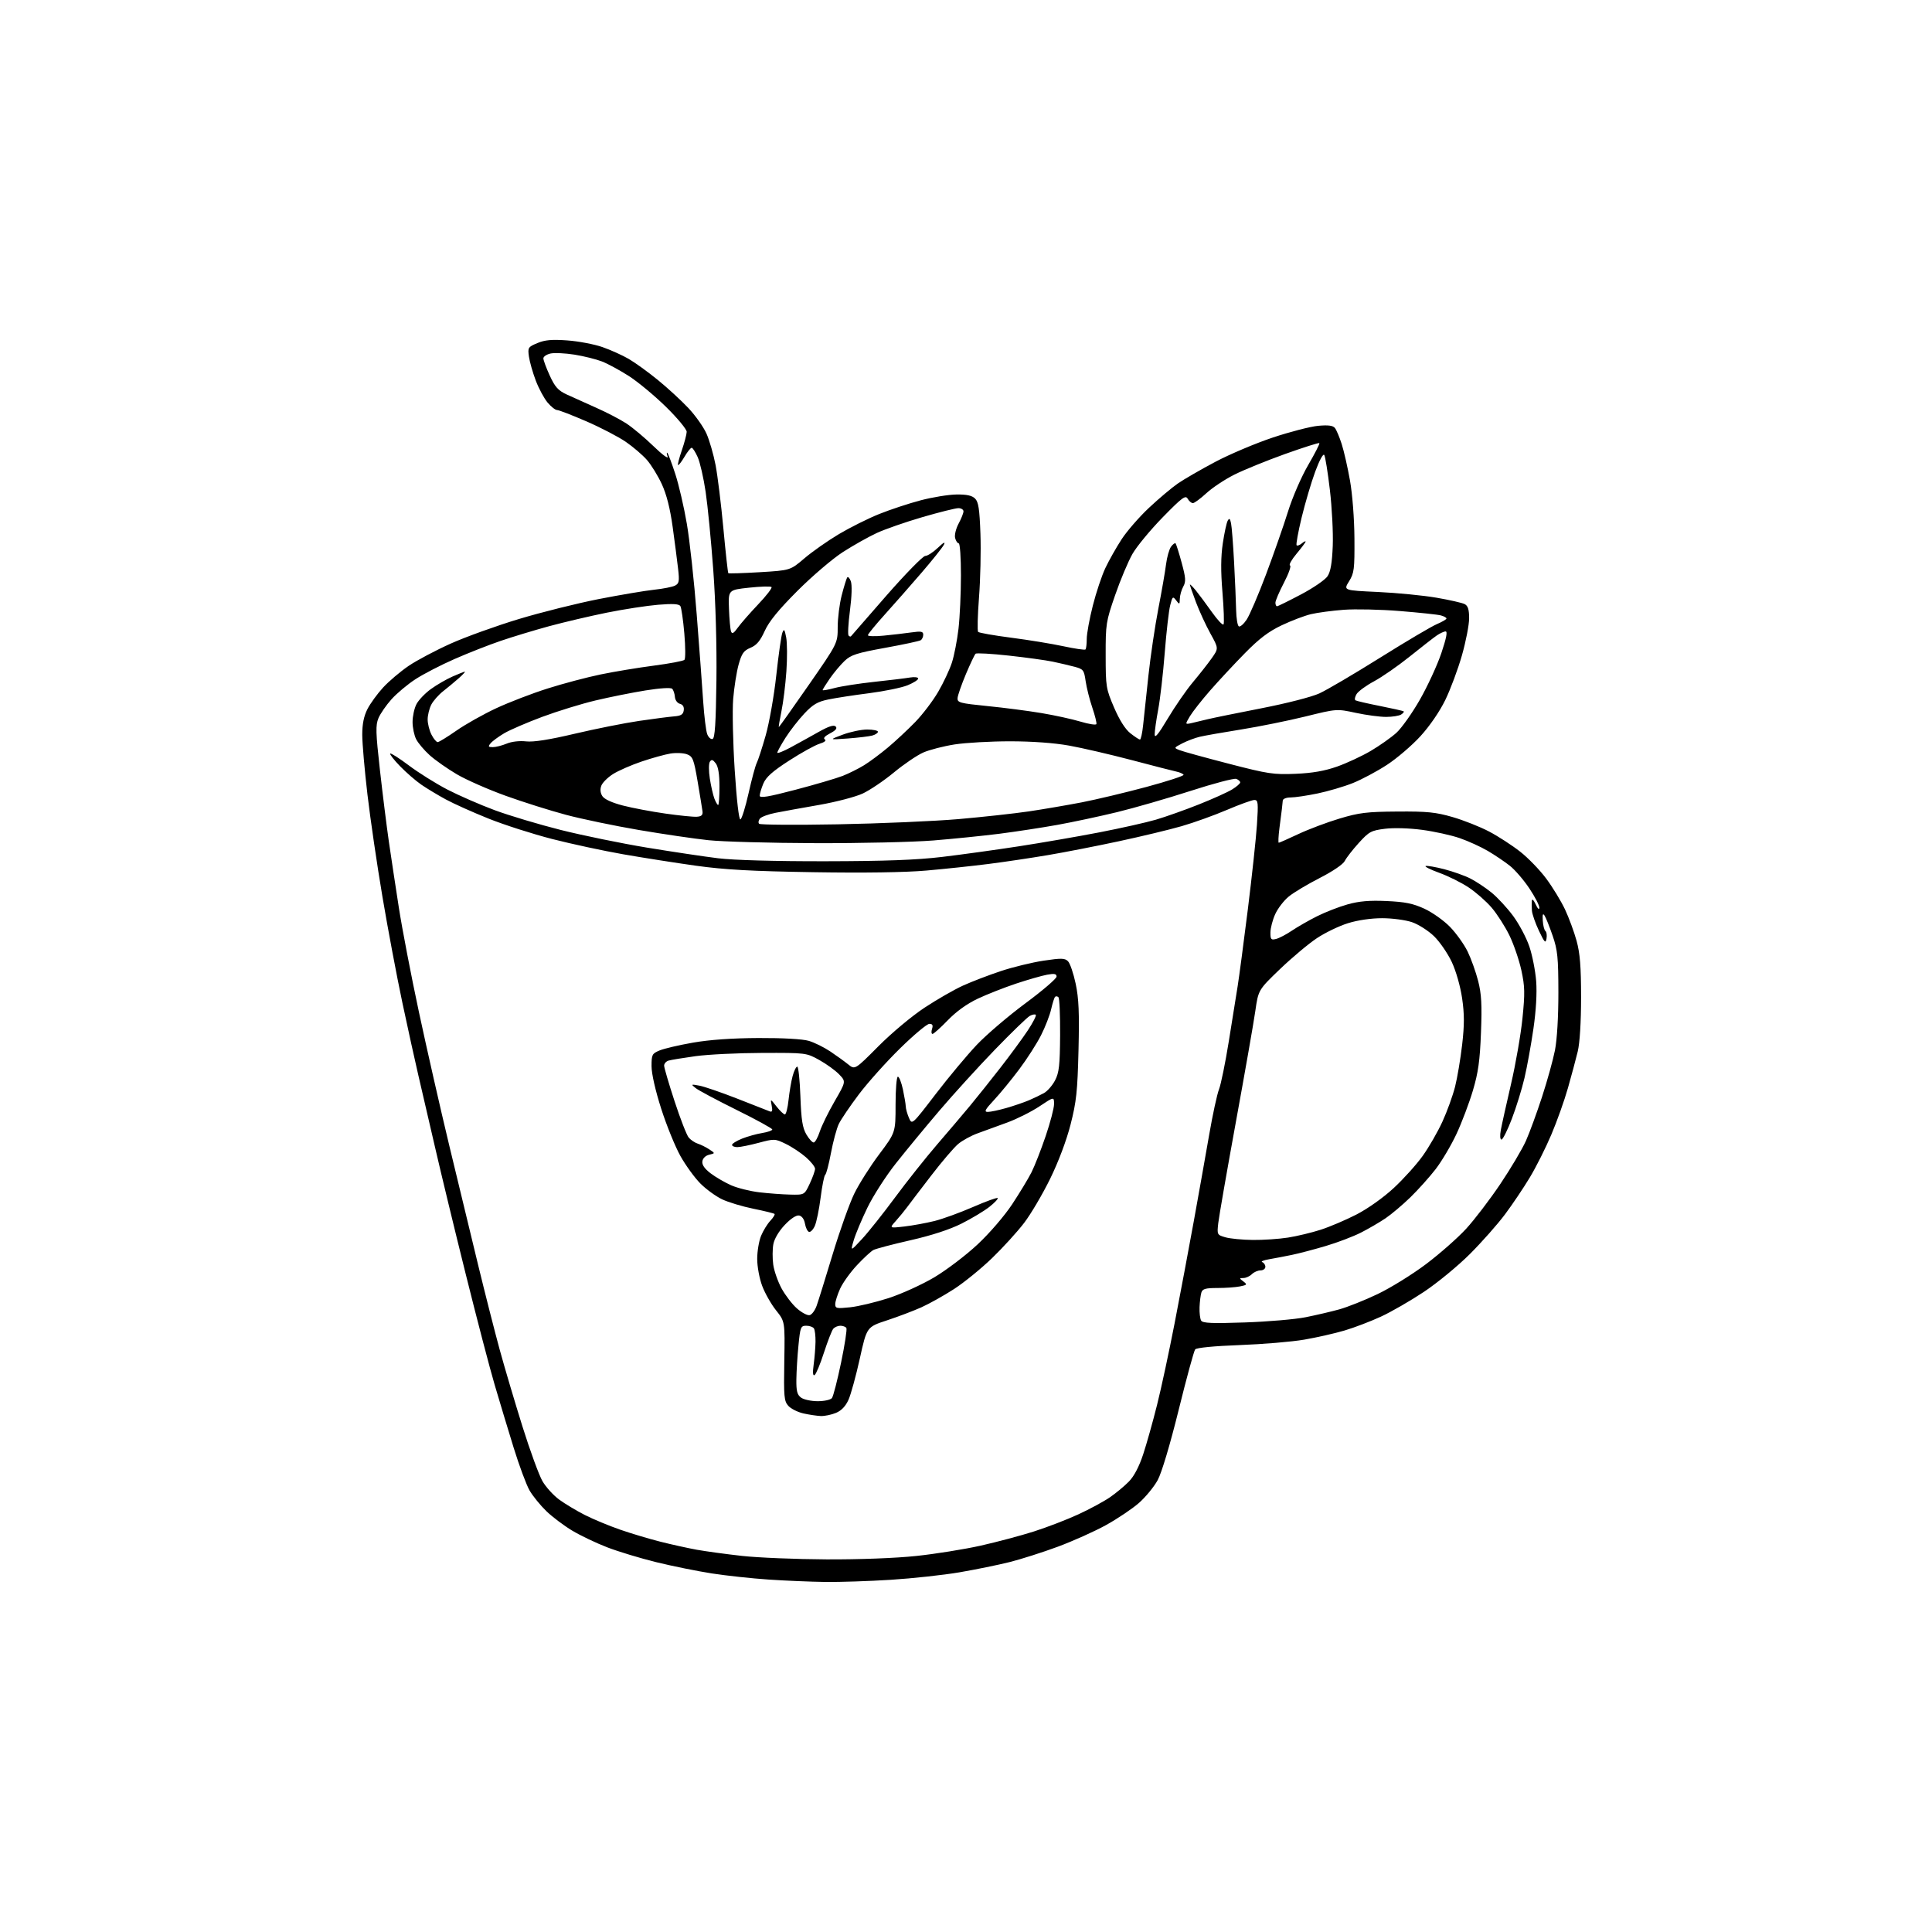 <?xml version="1.0" encoding="UTF-8" standalone="no"?>
<svg 
  version="1.1" 
  xmlns="http://www.w3.org/2000/svg" 
  xmlns:xlink="http://www.w3.org/1999/xlink" 
  xmlns:svg="http://www.w3.org/2000/svg"
  xmlns:rdf="http://www.w3.org/1999/02/22-rdf-syntax-ns#"
  xmlns:cc="http://creativecommons.org/ns#"
  xmlns:dc="http://purl.org/dc/elements/1.1/"
  viewBox="0 0 768 768"
  width="768"
  height="768"
>
<style>svg {background-color: white; }</style>"
<path stroke="none" fill="black" fill-rule="evenodd" d="M328.00,628.85C322.23,628.77 312.10,628.35 305.51,627.90C298.91,627.46 288.79,626.36 283.01,625.47C277.23,624.57 267.29,622.56 260.92,621.00C254.55,619.44 245.75,616.77 241.37,615.08C236.98,613.39 230.72,610.40 227.45,608.44C224.18,606.48 219.55,602.99 217.17,600.69C214.79,598.39 211.80,594.70 210.52,592.50C209.25,590.30 206.40,582.65 204.19,575.50C201.98,568.35 198.58,557.10 196.64,550.50C194.69,543.90 189.52,524.10 185.14,506.50C180.75,488.90 175.26,466.18 172.92,456.00C170.58,445.82 167.60,433.00 166.31,427.50C165.02,422.00 162.15,408.95 159.93,398.50C157.72,388.05 154.16,369.15 152.03,356.50C149.89,343.85 147.21,325.56 146.07,315.85C144.93,306.14 144.00,295.43 144.00,292.06C144.00,287.82 144.64,284.66 146.07,281.86C147.21,279.63 150.02,275.76 152.32,273.27C154.62,270.78 159.17,266.92 162.44,264.70C165.71,262.48 173.27,258.48 179.23,255.81C185.20,253.14 197.38,248.75 206.31,246.06C215.23,243.37 229.50,239.81 238.01,238.14C246.53,236.48 256.43,234.81 260.00,234.43C263.57,234.05 267.33,233.31 268.35,232.78C269.95,231.95 270.12,231.05 269.56,226.16C269.21,223.05 268.23,215.55 267.40,209.50C266.38,202.12 264.96,196.51 263.08,192.45C261.55,189.13 258.88,184.80 257.16,182.83C255.43,180.86 251.65,177.62 248.75,175.63C245.86,173.64 238.82,169.98 233.12,167.50C227.41,165.03 222.17,163.00 221.46,163.00C220.75,163.00 219.05,161.66 217.67,160.02C216.29,158.37 214.17,154.44 212.97,151.27C211.77,148.09 210.55,143.81 210.26,141.75C209.76,138.18 209.91,137.93 213.62,136.38C216.60,135.13 219.35,134.88 225.50,135.32C229.90,135.64 236.16,136.82 239.42,137.95C242.68,139.08 247.40,141.21 249.92,142.67C252.44,144.14 257.65,147.90 261.50,151.04C265.35,154.18 270.80,159.19 273.61,162.17C276.42,165.15 279.68,169.76 280.85,172.40C282.02,175.05 283.64,180.65 284.45,184.86C285.26,189.06 286.65,200.38 287.55,210.00C288.44,219.62 289.33,227.65 289.51,227.84C289.70,228.03 295.32,227.86 302.00,227.46C314.15,226.73 314.15,226.73 319.76,221.95C322.84,219.32 328.99,215.00 333.43,212.35C337.87,209.71 345.10,206.09 349.50,204.33C353.90,202.56 361.32,200.11 366.00,198.88C370.68,197.65 377.07,196.61 380.21,196.57C384.31,196.52 386.40,196.98 387.61,198.19C388.96,199.53 389.39,202.37 389.74,212.19C389.98,218.96 389.73,230.35 389.17,237.50C388.62,244.65 388.46,250.81 388.83,251.19C389.20,251.57 395.12,252.61 402.00,253.50C408.88,254.39 418.21,255.92 422.75,256.90C427.28,257.87 431.22,258.45 431.50,258.17C431.77,257.89 432.00,256.00 432.00,253.96C432.00,251.92 433.08,245.98 434.41,240.76C435.73,235.53 437.98,228.80 439.41,225.79C440.83,222.78 443.72,217.66 445.83,214.41C447.94,211.16 452.84,205.52 456.72,201.88C460.59,198.24 465.79,193.87 468.26,192.16C470.74,190.46 477.43,186.60 483.13,183.58C488.83,180.56 499.10,176.22 505.95,173.93C512.79,171.65 520.91,169.55 523.98,169.27C528.00,168.90 529.86,169.15 530.65,170.13C531.25,170.88 532.46,173.75 533.34,176.50C534.23,179.25 535.71,185.78 536.64,191.00C537.61,196.50 538.36,206.18 538.41,214.00C538.49,226.32 538.30,227.81 536.26,231.10C534.03,234.69 534.03,234.69 547.76,235.32C555.32,235.67 565.77,236.69 571.00,237.59C576.23,238.49 581.29,239.64 582.25,240.15C583.54,240.83 584.00,242.31 584.00,245.79C584.00,248.38 582.71,255.02 581.13,260.55C579.55,266.08 576.57,274.06 574.51,278.29C572.26,282.89 568.30,288.66 564.63,292.67C561.26,296.35 555.28,301.47 551.34,304.04C547.40,306.61 541.30,309.87 537.78,311.28C534.26,312.69 527.93,314.55 523.73,315.42C519.52,316.29 514.72,317.00 513.04,317.00C511.32,317.00 509.96,317.54 509.92,318.25C509.87,318.94 509.72,320.40 509.58,321.50C509.44,322.60 509.00,326.09 508.59,329.25C508.19,332.41 508.07,335.00 508.32,335.00C508.58,335.00 512.10,333.44 516.15,331.54C520.19,329.64 527.55,326.87 532.50,325.39C540.30,323.05 543.37,322.68 555.50,322.60C567.34,322.51 570.73,322.86 577.45,324.80C581.83,326.07 588.36,328.66 591.95,330.55C595.55,332.44 601.10,336.04 604.28,338.54C607.46,341.03 612.14,345.87 614.67,349.29C617.21,352.70 620.55,358.20 622.11,361.50C623.66,364.80 625.74,370.43 626.72,374.00C628.08,378.98 628.50,384.24 628.50,396.50C628.50,406.40 627.99,414.60 627.17,418.00C626.44,421.02 624.69,427.55 623.28,432.50C621.88,437.45 618.91,445.77 616.69,451.00C614.48,456.23 610.64,463.88 608.16,468.00C605.69,472.12 601.24,478.74 598.28,482.70C595.32,486.67 589.03,493.77 584.31,498.49C579.59,503.21 571.37,509.97 566.05,513.52C560.73,517.06 553.03,521.50 548.94,523.38C544.85,525.27 538.35,527.75 534.50,528.89C530.65,530.03 523.45,531.67 518.50,532.52C513.55,533.38 501.96,534.35 492.74,534.69C482.56,535.07 475.64,535.74 475.10,536.41C474.61,537.01 471.65,547.85 468.53,560.50C465.09,574.39 461.79,585.43 460.20,588.37C458.74,591.04 455.38,595.13 452.73,597.46C450.08,599.78 444.21,603.72 439.70,606.22C435.19,608.72 426.55,612.59 420.50,614.84C414.45,617.08 405.81,619.83 401.30,620.96C396.79,622.09 387.87,623.91 381.47,625.01C375.07,626.10 362.79,627.44 354.17,627.99C345.55,628.54 333.77,628.93 328.00,628.85zM328.50,619.88C341.59,619.94 356.07,619.39 364.24,618.52C371.80,617.72 383.27,615.88 389.74,614.44C396.21,612.99 405.77,610.45 411.00,608.78C416.23,607.11 424.18,604.05 428.68,601.97C433.17,599.90 438.81,596.85 441.21,595.20C443.60,593.55 447.00,590.74 448.75,588.94C450.82,586.83 452.82,583.00 454.44,578.09C455.81,573.92 458.29,565.10 459.94,558.50C461.60,551.90 464.74,537.27 466.93,526.00C469.11,514.73 472.54,496.50 474.54,485.50C476.53,474.50 479.30,458.98 480.68,451.00C482.06,443.02 483.82,434.93 484.58,433.00C485.34,431.07 487.09,422.52 488.46,414.00C489.83,405.48 491.42,395.57 491.99,392.00C492.56,388.43 494.38,374.71 496.03,361.52C497.67,348.34 499.31,333.15 499.66,327.77C500.23,319.08 500.12,318.00 498.64,318.00C497.73,318.00 492.82,319.77 487.74,321.94C482.66,324.11 474.56,327.02 469.74,328.41C464.92,329.80 453.67,332.51 444.74,334.42C435.81,336.34 423.10,338.82 416.50,339.93C409.90,341.05 399.32,342.63 393.00,343.43C386.68,344.24 375.54,345.42 368.25,346.06C359.83,346.80 343.44,347.04 323.25,346.71C298.80,346.32 288.10,345.73 276.69,344.14C268.55,343.00 255.49,340.95 247.67,339.58C239.85,338.21 227.18,335.49 219.50,333.52C211.83,331.55 200.46,327.91 194.24,325.42C188.01,322.92 180.35,319.49 177.21,317.78C174.07,316.08 169.70,313.44 167.50,311.93C165.30,310.42 161.50,307.12 159.06,304.61C156.62,302.10 154.84,299.82 155.11,299.55C155.38,299.29 158.73,301.42 162.55,304.29C166.37,307.17 173.22,311.45 177.76,313.82C182.31,316.18 190.79,319.88 196.62,322.05C202.45,324.21 214.32,327.76 222.99,329.94C231.65,332.11 247.02,335.26 257.12,336.93C267.23,338.59 280.00,340.51 285.50,341.18C291.60,341.93 308.17,342.39 328.00,342.36C351.82,342.32 364.24,341.86 374.50,340.64C382.20,339.72 395.93,337.82 405.00,336.42C414.07,335.02 428.48,332.53 437.00,330.88C445.52,329.23 455.65,326.96 459.50,325.83C463.35,324.70 471.00,321.99 476.50,319.80C482.00,317.62 487.96,314.93 489.75,313.84C491.54,312.74 493.00,311.47 493.00,311.03C493.00,310.58 492.30,309.95 491.45,309.62C490.59,309.29 482.38,311.45 473.20,314.42C464.01,317.39 450.88,321.18 444.00,322.85C437.12,324.52 426.45,326.80 420.28,327.91C414.11,329.02 403.76,330.60 397.28,331.43C390.80,332.25 378.98,333.45 371.00,334.10C363.02,334.74 341.92,335.23 324.09,335.17C306.27,335.11 287.14,334.58 281.59,333.99C276.04,333.40 263.62,331.58 254.00,329.94C244.38,328.30 231.35,325.59 225.05,323.92C218.75,322.24 207.95,318.84 201.05,316.35C194.15,313.87 185.40,310.02 181.61,307.80C177.83,305.57 172.96,302.15 170.80,300.20C168.64,298.25 166.22,295.40 165.44,293.87C164.65,292.35 164.00,289.25 164.00,287.00C164.00,284.75 164.69,281.56 165.54,279.93C166.38,278.30 168.95,275.60 171.26,273.93C173.56,272.26 177.42,270.02 179.85,268.95C182.27,267.88 184.49,267.00 184.78,267.00C185.07,267.00 184.00,268.16 182.41,269.57C180.81,270.99 178.01,273.31 176.19,274.74C174.37,276.16 172.23,278.58 171.44,280.11C170.65,281.65 170.00,284.30 170.00,286.00C170.00,287.70 170.69,290.43 171.53,292.05C172.36,293.67 173.47,295.00 173.98,295.00C174.49,295.00 177.83,292.95 181.41,290.45C184.99,287.95 192.10,283.95 197.21,281.56C202.32,279.18 211.53,275.63 217.68,273.69C223.82,271.74 233.27,269.24 238.68,268.12C244.08,267.00 253.63,265.42 259.90,264.60C266.16,263.78 271.65,262.75 272.08,262.30C272.52,261.86 272.49,257.14 272.03,251.81C271.57,246.49 270.86,241.59 270.46,240.93C269.93,240.07 267.45,239.92 261.61,240.40C257.15,240.77 247.98,242.18 241.23,243.54C234.48,244.91 224.13,247.34 218.23,248.94C212.33,250.55 203.68,253.17 199.00,254.77C194.32,256.36 186.09,259.60 180.71,261.96C175.32,264.32 168.35,267.92 165.21,269.96C162.07,271.99 157.77,275.59 155.65,277.94C153.54,280.29 151.19,283.69 150.44,285.48C149.27,288.30 149.35,291.14 151.03,306.12C152.10,315.68 153.70,328.45 154.57,334.50C155.45,340.55 157.24,352.39 158.55,360.81C159.86,369.24 163.45,387.91 166.53,402.31C169.61,416.72 175.05,440.65 178.62,455.50C182.19,470.35 187.36,491.73 190.10,503.00C192.84,514.27 196.68,529.35 198.63,536.50C200.59,543.65 204.66,557.38 207.67,567.00C210.68,576.62 214.27,586.43 215.64,588.79C217.01,591.15 220.02,594.46 222.32,596.14C224.62,597.81 229.20,600.56 232.50,602.24C235.80,603.91 242.10,606.53 246.51,608.06C250.91,609.59 258.11,611.74 262.51,612.85C266.90,613.96 273.43,615.40 277.00,616.05C280.57,616.69 288.68,617.80 295.00,618.50C301.32,619.20 316.40,619.82 328.50,619.88zM326.28,562.89C324.75,562.83 321.64,562.37 319.37,561.86C317.10,561.35 314.40,559.99 313.37,558.85C311.68,556.96 311.53,555.22 311.77,541.04C312.04,525.33 312.04,525.33 308.52,520.91C306.58,518.49 304.10,514.12 303.00,511.21C301.88,508.27 301.00,503.49 301.00,500.43C301.00,497.41 301.70,493.27 302.55,491.23C303.40,489.19 305.05,486.51 306.22,485.27C307.39,484.02 308.14,482.81 307.89,482.56C307.64,482.31 303.86,481.38 299.47,480.49C295.09,479.60 289.49,477.91 287.03,476.74C284.57,475.56 280.69,472.75 278.42,470.47C276.15,468.20 272.58,463.28 270.48,459.54C268.39,455.79 264.95,447.34 262.84,440.74C260.53,433.53 259.00,426.80 259.00,423.83C259.00,419.21 259.20,418.81 262.25,417.55C264.04,416.81 270.00,415.42 275.50,414.46C282.03,413.32 291.06,412.68 301.50,412.63C311.23,412.59 319.07,413.03 321.52,413.76C323.72,414.41 327.55,416.30 330.02,417.95C332.48,419.60 335.70,421.92 337.17,423.11C339.85,425.28 339.85,425.28 349.20,415.88C354.45,410.60 362.50,403.88 367.53,400.56C372.46,397.31 379.35,393.36 382.83,391.78C386.31,390.20 393.06,387.61 397.83,386.03C402.60,384.44 410.23,382.58 414.79,381.89C421.91,380.82 423.28,380.85 424.55,382.12C425.36,382.93 426.73,386.95 427.60,391.05C428.84,396.89 429.08,402.61 428.72,417.50C428.32,433.87 427.88,437.95 425.57,447.00C423.93,453.41 420.76,461.83 417.43,468.62C414.43,474.73 409.79,482.61 407.11,486.12C404.43,489.63 398.70,495.93 394.37,500.11C390.04,504.30 383.22,509.84 379.22,512.43C375.21,515.02 369.36,518.29 366.22,519.70C363.07,521.11 356.91,523.44 352.53,524.88C344.56,527.50 344.56,527.50 341.80,540.00C340.28,546.88 338.26,554.25 337.31,556.39C336.14,559.00 334.50,560.73 332.32,561.64C330.53,562.39 327.81,562.95 326.28,562.89zM325.07,557.00C327.65,557.00 330.19,556.44 330.71,555.75C331.24,555.06 332.87,548.72 334.34,541.66C335.81,534.60 336.76,528.42 336.45,527.91C336.14,527.41 335.06,527.00 334.06,527.00C333.06,527.00 331.78,527.56 331.21,528.25C330.65,528.94 328.99,533.21 327.52,537.73C326.06,542.26 324.39,546.26 323.82,546.61C323.12,547.05 323.00,545.66 323.45,542.38C323.82,539.70 324.14,535.63 324.18,533.34C324.21,531.06 323.93,528.69 323.56,528.09C323.19,527.49 321.82,527.00 320.53,527.00C318.32,527.00 318.12,527.49 317.41,534.75C316.98,539.01 316.61,545.12 316.57,548.33C316.51,553.00 316.89,554.44 318.44,555.58C319.51,556.36 322.49,557.00 325.07,557.00zM494.89,525.69C504.03,525.38 514.88,524.45 519.00,523.62C523.12,522.80 529.16,521.39 532.40,520.49C535.65,519.59 542.50,516.86 547.64,514.41C552.77,511.96 561.43,506.60 566.89,502.49C572.35,498.37 579.52,492.05 582.83,488.44C586.14,484.83 592.24,476.84 596.38,470.69C600.52,464.53 605.11,456.80 606.58,453.50C608.05,450.20 610.93,442.32 612.99,436.00C615.05,429.68 617.36,421.35 618.12,417.50C618.95,413.26 619.49,404.18 619.48,394.50C619.46,380.56 619.16,377.66 617.21,372.00C615.98,368.43 614.54,364.82 614.01,364.00C613.31,362.91 613.11,363.45 613.28,366.00C613.40,367.93 613.88,369.78 614.34,370.11C614.80,370.45 614.99,371.80 614.76,373.11C614.41,375.14 613.97,374.68 611.75,370.00C610.32,366.98 609.07,363.38 608.96,362.00C608.86,360.62 608.85,358.82 608.93,358.00C609.02,357.18 609.71,357.85 610.46,359.50C611.26,361.24 611.87,361.81 611.92,360.86C611.96,359.96 610.17,356.49 607.94,353.15C605.71,349.81 602.22,345.76 600.19,344.16C598.16,342.55 594.23,339.90 591.46,338.27C588.69,336.64 583.67,334.35 580.29,333.18C576.92,332.01 570.18,330.53 565.33,329.88C560.15,329.19 554.03,329.01 550.54,329.45C545.05,330.14 544.22,330.59 540.13,335.09C537.69,337.78 535.19,341.00 534.57,342.24C533.92,343.56 529.78,346.38 524.64,349.00C519.80,351.48 514.25,354.79 512.31,356.38C510.37,357.96 507.95,361.11 506.92,363.38C505.89,365.64 505.03,368.92 505.02,370.66C505.00,373.43 505.27,373.75 507.25,373.25C508.49,372.94 511.30,371.47 513.50,369.98C515.70,368.49 520.20,365.91 523.50,364.25C526.80,362.59 532.30,360.45 535.71,359.50C540.28,358.22 544.38,357.87 551.21,358.18C558.53,358.51 561.71,359.15 566.22,361.23C569.37,362.68 573.95,365.93 576.41,368.46C578.87,370.99 582.02,375.41 583.42,378.28C584.81,381.15 586.69,386.43 587.60,390.00C588.91,395.15 589.14,399.41 588.71,410.50C588.28,421.64 587.63,426.34 585.50,433.50C584.03,438.45 581.10,446.20 578.99,450.73C576.88,455.25 573.15,461.55 570.71,464.73C568.26,467.90 563.73,472.95 560.65,475.95C557.56,478.95 553.11,482.70 550.77,484.29C548.42,485.88 544.02,488.44 540.98,489.99C537.95,491.53 531.65,493.93 526.98,495.31C522.32,496.69 516.25,498.29 513.50,498.85C510.75,499.42 506.70,500.19 504.50,500.57C502.30,500.95 501.06,501.46 501.75,501.71C502.44,501.96 503.00,502.80 503.00,503.58C503.00,504.36 502.13,505.00 501.07,505.00C500.01,505.00 498.47,505.68 497.64,506.50C496.82,507.32 495.32,508.01 494.32,508.03C492.59,508.06 492.58,508.13 494.27,509.40C495.88,510.63 495.76,510.80 492.89,511.37C491.16,511.72 487.14,512.00 483.94,512.00C479.25,512.00 478.03,512.34 477.57,513.78C477.26,514.76 476.93,517.39 476.84,519.62C476.76,521.86 477.04,524.26 477.48,524.97C478.11,525.99 481.89,526.14 494.89,525.69zM321.81,522.80C322.70,522.63 323.98,520.92 324.65,518.99C325.33,517.07 328.20,507.85 331.02,498.50C333.85,489.15 337.70,478.35 339.58,474.50C341.46,470.65 345.92,463.60 349.50,458.84C356.00,450.18 356.00,450.18 356.00,439.09C356.00,432.99 356.41,428.00 356.92,428.00C357.42,428.00 358.32,430.27 358.92,433.05C359.51,435.83 360.02,438.86 360.05,439.80C360.07,440.73 360.64,442.78 361.31,444.35C362.53,447.20 362.53,447.20 371.94,434.92C377.12,428.16 384.49,419.34 388.31,415.31C392.14,411.28 400.83,403.86 407.63,398.82C414.44,393.78 420.00,389.01 420.00,388.22C420.00,387.10 419.16,386.93 416.25,387.46C414.19,387.84 408.63,389.43 403.90,391.00C399.17,392.58 392.30,395.28 388.64,397.01C384.39,399.02 380.09,402.11 376.75,405.58C373.87,408.56 371.14,411.00 370.69,411.00C370.24,411.00 370.15,410.10 370.50,409.00C370.97,407.53 370.68,407.00 369.43,407.00C368.49,407.00 363.25,411.39 357.79,416.75C352.32,422.11 344.96,430.32 341.43,435.00C337.90,439.68 334.31,444.98 333.44,446.78C332.58,448.58 331.18,453.76 330.33,458.28C329.48,462.80 328.45,466.73 328.04,467.00C327.63,467.27 326.81,471.36 326.21,476.07C325.61,480.79 324.56,485.86 323.89,487.35C323.21,488.84 322.17,489.89 321.58,489.69C320.98,489.50 320.27,488.03 319.99,486.43C319.69,484.68 318.77,483.39 317.67,483.18C316.55,482.96 314.36,484.39 311.97,486.91C309.63,489.37 307.83,492.41 307.42,494.57C307.05,496.54 307.03,500.19 307.37,502.68C307.71,505.17 309.21,509.45 310.69,512.18C312.18,514.90 314.92,518.48 316.79,520.12C318.66,521.77 320.92,522.97 321.81,522.80zM337.91,519.67C341.16,519.33 348.02,517.69 353.16,516.04C358.30,514.38 366.49,510.66 371.37,507.77C376.24,504.87 384.00,498.98 388.61,494.67C393.41,490.18 399.28,483.35 402.38,478.67C405.34,474.18 408.79,468.48 410.04,466.00C411.29,463.52 413.81,457.08 415.65,451.67C417.49,446.27 419.00,440.52 419.00,438.89C419.00,435.93 419.00,435.93 413.25,439.76C410.09,441.87 404.35,444.76 400.50,446.18C396.65,447.60 391.34,449.53 388.71,450.48C386.08,451.42 382.55,453.35 380.88,454.76C379.20,456.17 374.38,461.81 370.17,467.30C365.95,472.78 361.64,478.45 360.58,479.89C359.52,481.32 357.50,483.79 356.08,485.37C353.50,488.24 353.50,488.24 359.50,487.55C362.80,487.17 368.20,486.18 371.50,485.36C374.80,484.53 381.68,482.03 386.79,479.80C391.90,477.57 396.31,475.97 396.59,476.25C396.86,476.53 395.38,478.11 393.30,479.75C391.21,481.40 386.22,484.39 382.21,486.41C377.50,488.77 370.31,491.11 361.92,493.02C354.78,494.64 348.14,496.39 347.17,496.91C346.21,497.42 343.27,500.14 340.65,502.94C338.03,505.74 335.02,509.94 333.96,512.27C332.91,514.60 332.03,517.35 332.02,518.39C332.00,520.11 332.56,520.23 337.91,519.67zM342.68,492.50C345.23,489.75 351.13,482.32 355.80,476.00C360.47,469.68 367.98,460.23 372.48,455.00C376.99,449.77 382.91,442.80 385.65,439.50C388.38,436.20 393.80,429.42 397.68,424.43C401.56,419.45 406.44,412.80 408.52,409.67C410.60,406.53 412.05,403.72 411.74,403.40C411.43,403.09 410.35,403.29 409.34,403.85C408.33,404.40 402.10,410.43 395.50,417.25C388.90,424.07 378.94,435.02 373.36,441.58C367.78,448.13 360.01,457.55 356.10,462.50C352.18,467.45 347.12,475.32 344.84,480.00C342.57,484.68 340.11,490.52 339.38,493.00C338.05,497.50 338.05,497.50 342.68,492.50zM498.00,492.90C502.12,492.95 508.43,492.52 512.00,491.96C515.58,491.40 521.42,489.99 525.00,488.84C528.58,487.69 534.99,484.96 539.25,482.77C543.76,480.44 549.94,476.06 554.04,472.25C557.92,468.66 563.11,462.90 565.57,459.45C568.03,456.00 571.56,449.88 573.40,445.84C575.25,441.80 577.50,435.57 578.41,432.00C579.31,428.43 580.58,420.89 581.23,415.25C582.14,407.35 582.13,403.11 581.21,396.82C580.52,392.07 578.80,386.04 577.11,382.42C575.50,378.99 572.33,374.38 570.06,372.17C567.79,369.97 563.84,367.45 561.29,366.58C558.73,365.71 553.40,365.00 549.43,365.00C545.05,365.00 539.71,365.78 535.86,366.98C532.36,368.06 526.80,370.74 523.50,372.93C520.20,375.12 513.61,380.64 508.85,385.20C500.21,393.50 500.21,393.50 498.99,402.00C498.32,406.68 494.85,426.48 491.28,446.00C487.72,465.52 484.57,483.61 484.28,486.19C483.76,490.81 483.81,490.89 487.13,491.85C488.98,492.38 493.88,492.86 498.00,492.90zM314.14,474.87C319.78,475.00 319.78,475.00 321.89,470.51C323.05,468.04 324.00,465.39 324.00,464.61C324.00,463.84 322.38,461.78 320.39,460.04C318.40,458.29 314.80,455.90 312.38,454.73C308.06,452.63 307.85,452.62 301.57,454.29C298.05,455.23 294.23,456.00 293.09,456.00C291.94,456.00 291.00,455.60 291.00,455.11C291.00,454.62 292.79,453.50 294.98,452.62C297.18,451.75 300.78,450.74 302.98,450.39C305.19,450.03 307.00,449.40 307.00,448.99C307.00,448.57 300.59,445.06 292.75,441.18C284.91,437.30 277.60,433.40 276.50,432.51C274.59,430.98 274.66,430.94 278.00,431.56C279.93,431.91 286.68,434.23 293.00,436.70C299.32,439.17 305.13,441.45 305.90,441.76C306.96,442.19 307.17,441.66 306.76,439.52C306.22,436.71 306.22,436.71 308.68,439.85C310.04,441.58 311.53,443.00 312.00,443.00C312.47,443.00 313.13,440.41 313.46,437.25C313.80,434.09 314.52,429.81 315.08,427.75C315.63,425.69 316.46,424.00 316.92,424.00C317.38,424.00 317.94,429.32 318.17,435.81C318.51,445.19 319.00,448.31 320.55,450.97C321.62,452.80 322.95,454.24 323.50,454.15C324.05,454.07 325.13,452.09 325.90,449.75C326.67,447.41 329.33,442.00 331.81,437.72C336.31,429.93 336.31,429.93 333.58,427.09C332.08,425.52 328.52,422.95 325.68,421.37C320.52,418.51 320.44,418.50 303.00,418.55C293.38,418.58 281.45,419.16 276.50,419.84C271.55,420.53 266.71,421.32 265.75,421.61C264.79,421.90 264.00,422.79 264.00,423.60C264.00,424.41 265.87,430.79 268.16,437.78C270.45,444.78 272.98,451.28 273.79,452.22C274.60,453.17 276.22,454.25 277.38,454.62C278.55,454.99 280.59,456.00 281.92,456.87C284.33,458.45 284.33,458.45 281.92,459.02C280.49,459.35 279.38,460.42 279.20,461.63C279.00,463.02 280.06,464.57 282.47,466.41C284.43,467.90 288.10,470.04 290.62,471.16C293.14,472.27 298.20,473.53 301.85,473.96C305.51,474.39 311.04,474.80 314.14,474.87zM596.87,453.00C596.31,453.00 596.19,451.45 596.59,449.25C596.96,447.19 598.79,438.98 600.64,431.00C602.50,423.02 604.55,411.25 605.20,404.83C606.22,394.77 606.16,392.14 604.77,385.72C603.88,381.63 601.74,375.38 600.02,371.84C598.29,368.29 595.11,363.33 592.95,360.80C590.79,358.28 586.66,354.65 583.76,352.74C580.87,350.82 575.61,348.21 572.08,346.94C568.55,345.66 566.15,344.45 566.74,344.25C567.33,344.06 570.64,344.63 574.10,345.52C577.55,346.42 582.21,348.07 584.44,349.20C586.67,350.32 590.47,352.84 592.88,354.79C595.29,356.75 599.18,360.96 601.53,364.15C603.88,367.34 606.76,372.77 607.93,376.22C609.11,379.68 610.33,385.88 610.65,390.00C611.01,394.76 610.61,401.70 609.55,409.00C608.63,415.32 607.04,424.10 606.01,428.50C604.98,432.90 602.72,440.21 600.98,444.75C599.25,449.29 597.39,453.00 596.87,453.00zM392.68,442.00C393.76,442.00 397.08,441.30 400.07,440.44C403.06,439.58 407.07,438.21 409.00,437.39C410.93,436.57 413.62,435.28 415.00,434.51C416.37,433.75 418.36,431.47 419.41,429.45C421.01,426.36 421.33,423.47 421.41,411.47C421.46,403.61 421.16,396.83 420.75,396.42C420.34,396.01 419.74,395.93 419.41,396.26C419.09,396.58 418.39,398.79 417.85,401.17C417.32,403.54 415.52,408.19 413.85,411.49C412.18,414.80 408.29,420.88 405.20,425.00C402.12,429.12 397.60,434.64 395.16,437.25C391.55,441.12 391.09,442.00 392.68,442.00zM333.00,327.68C349.77,327.37 371.38,326.44 381.00,325.61C390.62,324.77 403.23,323.39 409.00,322.54C414.77,321.68 424.23,320.06 430.00,318.95C435.77,317.83 447.35,315.07 455.72,312.82C464.09,310.56 470.74,308.39 470.49,307.98C470.24,307.57 469.01,307.02 467.76,306.75C466.52,306.49 458.50,304.43 449.95,302.17C441.40,299.92 430.15,297.31 424.95,296.38C419.05,295.32 410.25,294.68 401.50,294.68C393.80,294.68 383.90,295.24 379.50,295.92C375.10,296.61 369.50,298.05 367.05,299.12C364.60,300.19 359.34,303.76 355.36,307.05C351.38,310.34 345.78,314.12 342.92,315.45C340.06,316.77 332.27,318.81 325.61,319.97C318.95,321.13 311.17,322.54 308.33,323.10C305.48,323.65 302.67,324.69 302.09,325.40C301.50,326.10 301.35,327.03 301.76,327.46C302.17,327.89 316.23,327.99 333.00,327.68zM294.33,325.72C294.87,325.54 296.33,320.84 297.58,315.27C298.83,309.70 300.28,304.33 300.80,303.32C301.33,302.32 302.93,297.38 304.37,292.35C305.80,287.31 307.71,276.54 308.59,268.40C309.48,260.26 310.56,252.68 310.99,251.55C311.65,249.82 311.89,250.10 312.52,253.37C312.93,255.50 312.97,261.58 312.60,266.87C312.23,272.17 311.35,279.31 310.63,282.75C309.92,286.19 309.46,289.00 309.61,289.00C309.76,289.00 315.08,281.51 321.44,272.35C333.00,255.71 333.00,255.71 333.00,249.25C333.00,245.70 333.72,240.03 334.59,236.65C335.46,233.28 336.44,230.10 336.75,229.59C337.07,229.08 337.72,229.73 338.21,231.03C338.74,232.48 338.61,237.04 337.87,242.70C337.20,247.81 336.96,252.29 337.33,252.66C337.70,253.03 338.13,253.15 338.29,252.92C338.45,252.69 344.79,245.41 352.37,236.75C359.96,228.09 366.90,221.00 367.79,221.00C368.68,221.00 370.95,219.54 372.83,217.75C375.12,215.57 375.90,215.17 375.20,216.55C374.62,217.68 370.62,222.69 366.32,227.68C362.02,232.68 355.46,240.13 351.75,244.25C348.04,248.36 345.00,252.08 345.00,252.51C345.00,252.94 347.81,253.02 351.25,252.68C354.69,252.35 359.64,251.77 362.25,251.40C366.19,250.84 367.00,251.00 367.00,252.31C367.00,253.17 366.54,254.17 365.98,254.51C365.41,254.86 359.05,256.22 351.83,257.53C340.60,259.57 338.27,260.32 335.75,262.71C334.13,264.24 331.50,267.38 329.90,269.68C328.31,271.98 327.00,274.07 327.00,274.32C327.00,274.57 329.14,274.21 331.75,273.50C334.36,272.80 341.45,271.70 347.50,271.05C353.55,270.40 359.96,269.63 361.75,269.32C363.54,269.02 365.00,269.21 365.00,269.74C365.00,270.26 363.09,271.47 360.75,272.42C358.41,273.37 351.55,274.78 345.50,275.56C339.45,276.33 332.13,277.45 329.24,278.06C324.99,278.94 323.15,280.02 319.74,283.65C317.41,286.13 314.04,290.46 312.25,293.28C310.46,296.10 309.00,298.76 309.00,299.19C309.00,299.62 311.40,298.67 314.34,297.08C317.28,295.49 322.26,292.74 325.41,290.96C329.40,288.71 331.45,288.05 332.18,288.78C332.91,289.51 332.24,290.34 329.97,291.52C327.88,292.60 327.13,293.46 327.88,293.93C328.60,294.37 327.78,295.04 325.78,295.66C323.97,296.21 318.54,299.22 313.69,302.35C307.07,306.62 304.53,308.89 303.44,311.48C302.65,313.38 302.00,315.55 302.00,316.30C302.00,317.35 305.36,316.79 316.25,313.93C324.09,311.87 332.52,309.39 335.00,308.42C337.48,307.44 341.30,305.54 343.50,304.18C345.70,302.83 349.97,299.65 353.00,297.11C356.02,294.58 360.90,290.02 363.84,287.00C366.77,283.98 370.88,278.57 372.95,275.00C375.03,271.43 377.48,266.21 378.39,263.42C379.30,260.62 380.48,254.55 381.02,249.92C381.55,245.29 381.99,235.76 381.99,228.75C382.00,221.74 381.60,216.00 381.12,216.00C380.63,216.00 379.98,215.05 379.68,213.88C379.37,212.70 379.98,210.16 381.06,208.14C382.13,206.16 383.00,203.96 383.00,203.26C383.00,202.57 382.08,202.00 380.97,202.00C379.85,202.00 373.43,203.60 366.72,205.55C360.00,207.51 351.80,210.36 348.50,211.89C345.20,213.42 339.16,216.82 335.08,219.44C331.00,222.06 322.88,228.99 317.02,234.85C309.46,242.42 305.69,247.04 303.98,250.83C302.18,254.80 300.75,256.49 298.34,257.50C295.63,258.63 294.85,259.74 293.61,264.18C292.80,267.11 291.83,273.26 291.45,277.86C291.08,282.46 291.35,295.19 292.06,306.14C292.84,318.17 293.73,325.92 294.33,325.72zM277.00,324.67C278.87,324.54 279.44,324.00 279.25,322.50C279.11,321.40 278.24,316.07 277.32,310.66C275.80,301.77 275.39,300.72 273.11,299.85C271.72,299.32 268.77,299.19 266.54,299.54C264.32,299.90 259.12,301.34 255.00,302.74C250.88,304.14 245.79,306.37 243.70,307.69C241.61,309.01 239.52,311.08 239.05,312.29C238.49,313.72 238.63,315.19 239.44,316.46C240.23,317.70 243.24,319.08 247.60,320.21C251.39,321.19 259.00,322.63 264.50,323.41C270.00,324.20 275.62,324.76 277.00,324.67zM285.48,320.00C285.76,320.00 286.00,316.71 286.00,312.69C286.00,307.78 285.51,304.75 284.52,303.44C283.36,301.93 282.85,301.79 282.18,302.80C281.70,303.52 281.70,306.51 282.17,309.50C282.63,312.47 283.45,316.05 283.98,317.45C284.51,318.85 285.19,320.00 285.48,320.00zM515.00,307.60C521.71,307.32 526.55,306.47 531.50,304.73C535.35,303.37 541.38,300.57 544.89,298.50C548.41,296.43 552.98,293.20 555.06,291.33C557.14,289.45 561.35,283.52 564.42,278.14C567.49,272.76 571.32,264.46 572.94,259.68C574.92,253.82 575.48,251.00 574.66,251.00C573.99,251.00 572.34,251.77 571.00,252.71C569.65,253.66 564.81,257.43 560.25,261.09C555.68,264.75 549.37,269.13 546.22,270.82C543.08,272.50 539.95,274.79 539.27,275.89C538.59,277.00 538.39,278.12 538.82,278.39C539.25,278.65 543.62,279.67 548.55,280.64C553.47,281.62 557.71,282.58 557.97,282.76C558.23,282.95 557.78,283.53 556.97,284.04C556.16,284.55 553.49,284.98 551.02,284.98C548.56,284.99 543.13,284.27 538.96,283.37C531.37,281.74 531.37,281.74 518.94,284.81C512.10,286.49 500.65,288.81 493.50,289.96C486.35,291.10 478.93,292.41 477.00,292.86C475.07,293.31 471.93,294.49 470.02,295.48C466.54,297.29 466.54,297.29 469.02,298.24C470.38,298.77 479.15,301.18 488.50,303.60C504.07,307.64 506.30,307.97 515.00,307.60zM195.91,297.00C197.09,297.00 199.56,296.37 201.40,295.61C203.37,294.78 206.52,294.42 209.11,294.71C212.10,295.04 218.29,294.07 228.50,291.66C236.75,289.72 248.22,287.43 254.00,286.58C259.77,285.73 266.07,284.92 268.00,284.77C270.70,284.56 271.57,284.01 271.80,282.38C272.00,281.00 271.46,280.09 270.28,279.78C269.25,279.51 268.37,278.29 268.28,277.00C268.18,275.74 267.70,274.30 267.20,273.80C266.66,273.26 262.36,273.53 256.60,274.46C251.27,275.32 242.31,277.11 236.70,278.45C231.09,279.78 221.57,282.72 215.55,284.96C209.53,287.21 202.74,290.13 200.47,291.46C198.20,292.80 195.76,294.59 195.05,295.44C193.95,296.77 194.07,297.00 195.91,297.00zM283.26,293.75C284.19,293.44 284.57,287.59 284.79,270.42C284.96,256.49 284.47,239.26 283.53,226.50C282.68,214.95 281.32,201.00 280.50,195.50C279.69,190.00 278.27,183.81 277.36,181.75C276.44,179.69 275.36,178.00 274.95,178.00C274.53,178.00 273.23,179.63 272.06,181.63C270.88,183.62 269.74,185.08 269.53,184.87C269.32,184.65 270.00,182.01 271.04,178.99C272.08,175.97 272.95,172.67 272.97,171.66C272.99,170.66 269.29,166.19 264.75,161.74C260.21,157.29 253.57,151.78 250.00,149.49C246.43,147.20 241.61,144.59 239.30,143.69C236.98,142.79 232.08,141.57 228.39,140.98C224.70,140.39 220.40,140.19 218.84,140.53C217.28,140.88 216.00,141.74 216.00,142.46C216.00,143.17 217.14,146.26 218.54,149.31C220.62,153.84 221.86,155.22 225.29,156.82C227.61,157.89 232.88,160.26 237.00,162.09C241.12,163.91 246.53,166.72 249.00,168.34C251.47,169.95 256.34,174.03 259.80,177.39C263.27,180.75 265.78,182.60 265.39,181.50C265.00,180.40 264.95,179.73 265.27,180.02C265.60,180.30 267.02,184.07 268.43,188.38C269.84,192.70 271.91,201.62 273.03,208.21C274.16,214.79 275.93,231.05 276.96,244.34C278.00,257.63 279.16,273.23 279.54,279.00C279.93,284.77 280.64,290.55 281.13,291.83C281.61,293.11 282.57,293.98 283.26,293.75zM337.00,293.56C329.50,294.10 329.50,294.10 334.96,292.05C337.97,290.92 342.35,290.00 344.71,290.00C347.07,290.00 349.00,290.40 349.00,290.88C349.00,291.37 347.99,292.05 346.75,292.39C345.51,292.73 341.12,293.25 337.00,293.56zM453.15,293.99C453.51,294.00 454.08,291.41 454.41,288.25C454.74,285.09 455.69,276.20 456.52,268.50C457.35,260.80 459.12,248.88 460.45,242.00C461.79,235.12 463.17,227.17 463.52,224.33C463.88,221.48 464.77,218.33 465.50,217.33C466.24,216.32 467.05,215.73 467.31,216.00C467.56,216.28 468.65,219.72 469.72,223.66C471.37,229.71 471.47,231.18 470.37,233.16C469.66,234.45 469.04,236.62 469.00,238.00C468.94,240.36 468.86,240.40 467.53,238.65C466.23,236.93 466.06,237.07 465.16,240.65C464.62,242.77 463.65,251.25 463.00,259.50C462.35,267.75 461.19,277.88 460.41,282.00C459.64,286.12 459.00,290.59 459.00,291.93C459.00,293.70 460.42,291.98 464.22,285.61C467.09,280.80 471.58,274.30 474.20,271.18C476.82,268.06 480.20,263.76 481.70,261.63C484.43,257.75 484.43,257.75 481.16,251.84C479.36,248.59 476.79,243.02 475.44,239.45C474.10,235.88 473.00,232.71 473.00,232.40C473.00,232.10 474.04,233.12 475.32,234.67C476.59,236.23 479.48,240.11 481.73,243.29C483.99,246.48 486.07,248.69 486.38,248.20C486.68,247.72 486.48,241.96 485.94,235.41C485.25,227.03 485.29,221.28 486.08,216.00C486.69,211.88 487.57,207.83 488.02,207.01C488.66,205.86 488.96,206.08 489.36,208.01C489.65,209.38 490.19,216.35 490.57,223.50C490.95,230.65 491.31,239.20 491.38,242.50C491.45,245.80 491.93,248.72 492.46,249.00C492.99,249.28 494.38,248.08 495.55,246.33C496.73,244.59 500.20,236.49 503.27,228.33C506.33,220.18 510.27,208.92 512.01,203.33C513.79,197.63 517.31,189.51 520.03,184.85C522.69,180.28 524.69,176.36 524.47,176.14C524.25,175.92 518.09,177.88 510.78,180.49C503.48,183.11 494.43,186.79 490.67,188.68C486.91,190.56 481.91,193.88 479.56,196.05C477.20,198.22 474.79,200.00 474.19,200.00C473.59,200.00 472.66,199.21 472.12,198.25C471.27,196.74 469.93,197.73 462.21,205.62C457.31,210.64 451.89,217.19 450.18,220.18C448.47,223.17 445.37,230.54 443.29,236.56C439.65,247.06 439.50,248.03 439.52,260.50C439.53,272.99 439.66,273.80 442.86,281.25C445.01,286.25 447.31,289.89 449.34,291.49C451.08,292.86 452.79,293.98 453.15,293.99zM435.83,287.84C436.01,287.39 435.28,284.43 434.20,281.26C433.12,278.09 431.94,273.37 431.56,270.77C430.93,266.36 430.64,265.98 427.19,265.06C425.16,264.52 421.25,263.60 418.50,263.02C415.75,262.45 407.88,261.36 401.00,260.61C394.12,259.85 388.19,259.52 387.81,259.87C387.42,260.22 385.69,263.88 383.95,268.00C382.22,272.12 380.73,276.39 380.65,277.48C380.51,279.30 381.51,279.57 392.50,280.67C399.10,281.32 408.77,282.58 414.00,283.46C419.22,284.33 426.20,285.86 429.50,286.85C432.80,287.84 435.65,288.29 435.83,287.84zM473.78,287.41C475.27,287.08 478.10,286.40 480.06,285.91C482.02,285.42 491.60,283.47 501.34,281.57C511.37,279.62 521.41,277.05 524.47,275.64C527.46,274.28 538.34,267.87 548.65,261.42C558.97,254.96 569.11,248.96 571.20,248.09C573.28,247.21 574.98,246.21 574.99,245.87C575.00,245.52 573.99,244.96 572.75,244.63C571.51,244.30 564.20,243.52 556.50,242.90C548.80,242.27 538.74,242.05 534.13,242.40C529.53,242.75 523.68,243.53 521.13,244.14C518.59,244.74 513.35,246.73 509.50,248.56C504.28,251.03 500.55,253.86 494.83,259.69C490.61,263.98 484.41,270.65 481.04,274.50C477.67,278.35 474.05,282.97 472.98,284.76C471.05,288.02 471.05,288.02 473.78,287.41zM293.29,249.50C294.47,247.85 298.11,243.69 301.38,240.25C304.65,236.81 307.04,233.71 306.69,233.36C306.34,233.01 302.33,233.12 297.78,233.61C289.50,234.50 289.50,234.50 289.78,242.00C289.93,246.12 290.30,250.18 290.60,251.00C291.01,252.14 291.66,251.77 293.29,249.50zM507.63,241.00C507.98,241.00 512.25,238.89 517.13,236.32C522.01,233.75 526.77,230.49 527.71,229.07C528.93,227.23 529.52,223.80 529.79,217.00C529.99,211.78 529.48,201.77 528.65,194.77C527.83,187.77 526.82,181.52 526.42,180.87C525.99,180.18 524.48,182.96 522.80,187.53C521.21,191.85 518.79,200.07 517.40,205.80C516.02,211.54 515.13,216.46 515.42,216.76C515.71,217.05 516.64,216.72 517.48,216.02C518.31,215.32 519.00,214.99 519.00,215.28C519.00,215.57 517.38,217.75 515.40,220.12C513.42,222.49 512.25,224.58 512.80,224.77C513.35,224.95 512.27,228.04 510.40,231.62C508.53,235.21 507.00,238.79 507.00,239.57C507.00,240.36 507.28,241.00 507.63,241.00z" />

</svg>